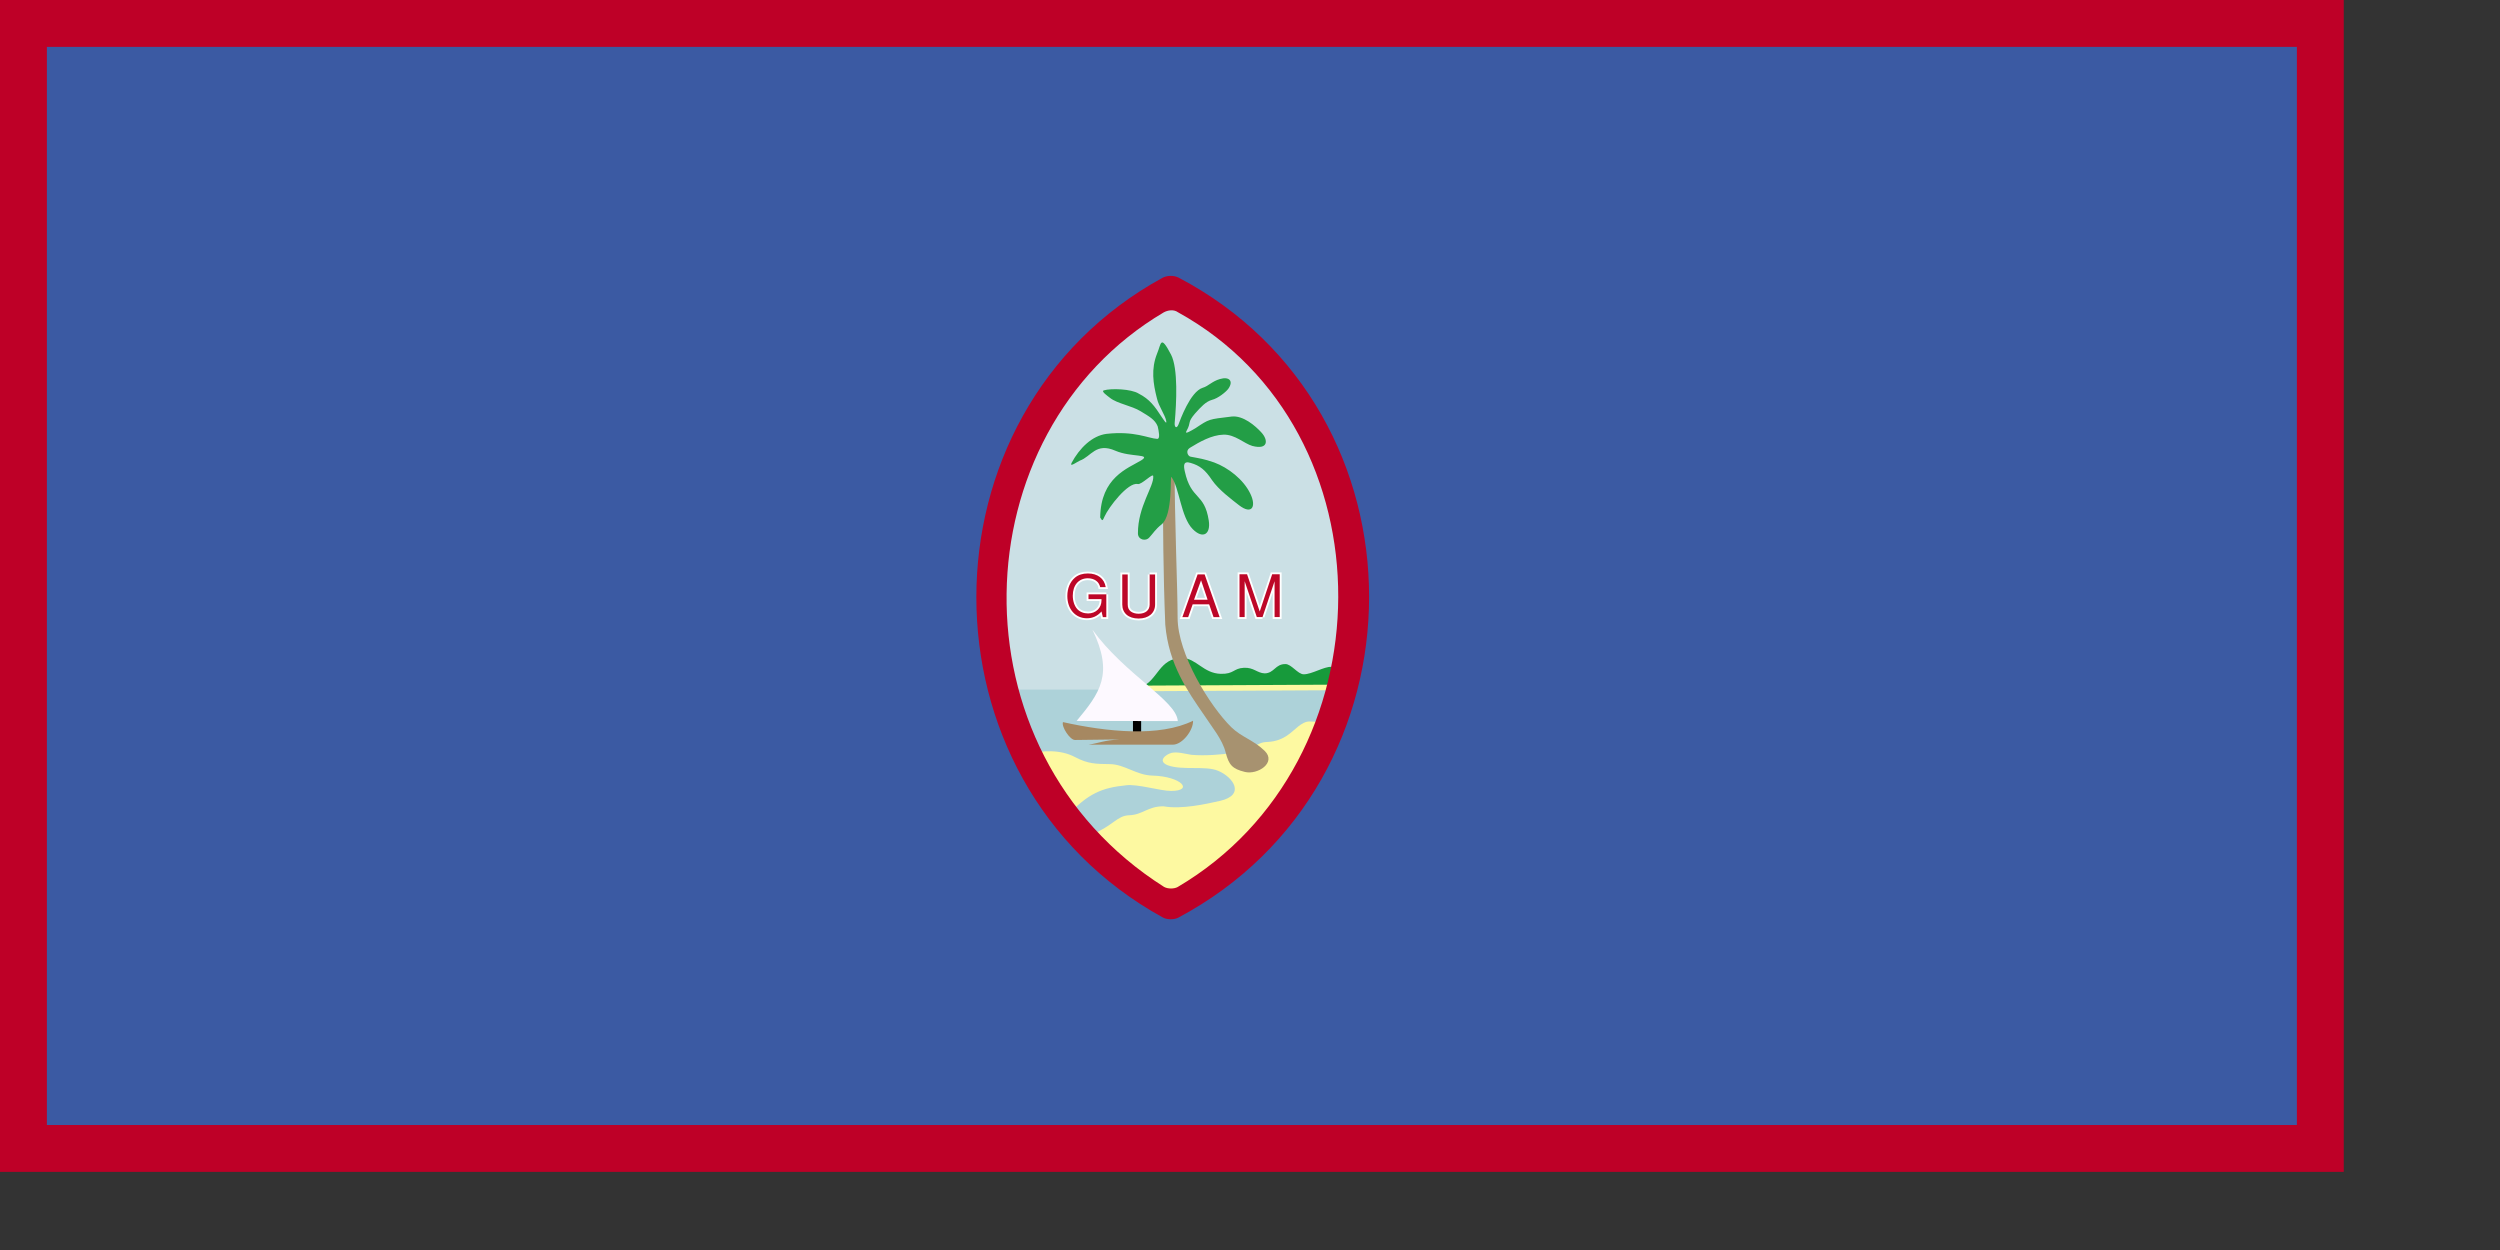 <?xml version="1.0" encoding="UTF-8" standalone="no"?>
<!-- Created with Sodipodi ("http://www.sodipodi.com/") -->
<!--



-->
<svg
   xmlns:dc="http://purl.org/dc/elements/1.1/"
   xmlns:cc="http://creativecommons.org/ns#"
   xmlns:rdf="http://www.w3.org/1999/02/22-rdf-syntax-ns#"
   xmlns:svg="http://www.w3.org/2000/svg"
   xmlns="http://www.w3.org/2000/svg"
   xmlns:sodipodi="http://sodipodi.sourceforge.net/DTD/sodipodi-0.dtd"
   xmlns:inkscape="http://www.inkscape.org/namespaces/inkscape"
   height="250pt"
   id="svg780"
   sodipodi:docbase="/home/andrew/sodipodi-flags/work/"
   sodipodi:docname="guam.svg"
   sodipodi:version="0.32"
   width="500pt"
   inkscape:version="0.46"
   inkscape:output_extension="org.inkscape.output.svg.inkscape">
  <rect width="100%" height="100%" fill="#333333" stroke="none"/>
  <defs
     id="defs782">
    <inkscape:perspective
       sodipodi:type="inkscape:persp3d"
       inkscape:vp_x="0 : 156.25 : 1"
       inkscape:vp_y="0 : 1000 : 0"
       inkscape:vp_z="625 : 156.25 : 1"
       inkscape:persp3d-origin="312.5 : 104.16667 : 1"
       id="perspective36" />
  </defs>
  <sodipodi:namedview
     id="base"
     showgrid="false"
     inkscape:zoom="0.95040009"
     inkscape:cx="312.49997"
     inkscape:cy="156.25001"
     inkscape:window-width="695"
     inkscape:window-height="719"
     inkscape:window-x="0"
     inkscape:window-y="40"
     inkscape:current-layer="svg780" />
  <path
     style="font-size:12px;fill:#be0027;fill-opacity:1;fill-rule:evenodd;stroke-width:1pt"
     d="M 0,-1.3e-05 L 625,-1.3e-05 L 625,312.5 L 0,312.5 L 0,-1.3e-05 z"
     id="rect784" />
  <path
     style="font-size:12px;fill:#3b5aa3;fill-opacity:1;fill-rule:evenodd;stroke-width:1pt"
     d="M 12.5,12.5 L 612.5,12.5 L 612.5,300 L 12.5,300 L 12.5,12.5 z"
     id="rect785" />
  <path
     d="M 310.347 245.378 C 311.602 246.037 313.587 246.002 314.704 245.43 C 386.055 209.075 386.093 109.376 314.808 73.528 C 313.484 72.86 311.559 72.896 310.243 73.58 C 240.718 110.014 240.527 208.585 310.347 245.378 z "
     id="path794"
     sodipodi:nodetypes="cssss"
     style="fill:#cbe0e5;fill-rule:evenodd;stroke:none;stroke-opacity:1;stroke-width:1pt;stroke-linejoin:miter;stroke-linecap:butt;fill-opacity:1;"
     transform="matrix(0.884,0,0,0.923,35.745,12.153)" />
  <path
     d="M 310.347 245.378 C 311.456 246.244 313.693 246.161 314.704 245.43 C 367.282 207.726 367.591 184.223 365.26 184.224 L 261.199 184.276 C 259.608 184.277 262.116 208.135 310.347 245.378 z "
     id="path798"
     sodipodi:nodetypes="cssss"
     style="fill:#add2d9;fill-rule:evenodd;stroke:none;stroke-opacity:1;stroke-width:1pt;stroke-linejoin:miter;stroke-linecap:butt;fill-opacity:1;"
     transform="matrix(0.884,0,0,0.923,35.745,13.813)" />
  <path
     d="M 273.981 201.125 C 277.97 200.087 282.789 199.813 286.715 201.91 C 290.203 203.733 292.224 203.715 295.982 203.765 C 299.915 203.818 303.007 206.708 307.26 206.821 C 315.09 207.026 318.39 210.909 312.302 210.917 C 309.424 210.921 303.255 208.999 300.278 209.412 C 294.057 210.054 290.11 211.431 284.256 217.942 L 291.022 222.578 C 296.874 220.193 297.855 217.51 301.095 217.403 C 304.756 217.285 306 215.017 310.233 215.012 C 315.043 215.886 321.558 214.415 325.374 213.56 C 332.143 211.986 328.923 207.256 324.82 205.541 C 321.503 204.129 315.293 205.489 311.437 204.088 C 308.518 202.955 310.92 201.133 312.487 200.744 C 314.071 200.452 315.77 200.97 317.74 201.287 C 321.257 201.591 325.674 201.253 328.762 200.769 C 335.146 199.78 334.877 197.908 337.96 197.858 C 340.208 197.75 341.919 197.078 343.45 195.978 C 345.25 194.773 347.122 192.303 349.303 192.396 L 355.143 192.644 L 346.917 211.143 L 323.679 234.796 L 311.644 239.361 L 285.19 222.14 L 271.85 201.679 L 273.981 201.125 z "
     id="path799"
     sodipodi:nodetypes="csssssccsssssssssssccccccs"
     style="fill:#fdf9a1;fill-rule:evenodd;stroke:none;stroke-opacity:1;stroke-width:1pt;stroke-linejoin:miter;stroke-linecap:butt;fill-opacity:1;" />
  <path
     d="M 304.382 181.887 L 357.499 181.68 L 358.433 177.738 C 358.433 177.738 356.538 177.501 355.009 177.426 C 353.102 177.328 349.833 179.097 347.643 179.086 C 346.094 179.077 344.319 176.755 342.768 176.803 C 340.061 176.782 339.82 178.823 337.269 178.879 C 335.21 178.82 334.333 177.503 331.667 177.634 C 328.871 177.766 329.079 179.055 325.547 178.982 C 320.882 178.884 319.008 175.493 315.276 175.455 C 309.046 175.393 308.843 180.435 304.382 181.887 z "
     id="path803"
     sodipodi:nodetypes="cccsssssssc"
     style="fill:#179a3b;fill-rule:evenodd;stroke:none;stroke-opacity:1;stroke-width:1pt;stroke-linejoin:miter;stroke-linecap:butt;fill-opacity:1;"
     transform="matrix(1,0,0,1.194,0,-34.015)" />
  <path
     d="M 304.382 184.066 L 359.055 183.755 L 359.055 182.095 L 303.138 182.406 L 304.382 184.066 z "
     id="path802"
     style="fill:#fdf9a1;fill-rule:evenodd;stroke:none;stroke-opacity:1;stroke-width:1pt;stroke-linejoin:miter;stroke-linecap:butt;fill-opacity:1;"
     transform="matrix(1,0,0,0.895,0,19.585)" />
  <path
     d="M 326.852 200.702 C 327.694 203.931 328.582 205.029 331.978 205.852 C 335.332 206.677 340.449 203.407 337.269 200.25 C 334.241 197.313 331.059 196.567 328.347 193.922 C 322.638 188.282 314.037 174.463 314.029 164.717 C 314.022 156.348 313.215 139.171 313.209 122.901 C 313.213 121.847 310.03 125.857 310.035 126.928 C 310.181 141.281 310.159 152.129 310.742 166.602 C 311.646 177.182 316.695 184.306 321.128 190.736 C 323.114 193.817 325.985 197.14 326.852 200.702 z "
     id="path804"
     sodipodi:nodetypes="csssssssss"
     style="fill:#a79270;fill-rule:evenodd;stroke:none;stroke-opacity:1;stroke-width:1pt;stroke-linejoin:miter;stroke-linecap:butt;fill-opacity:1;" />
  <path
     transform="scale(1.303,1.303)"
     style="font-size:12px;font-style:normal;font-weight:normal;fill:#bd0728;fill-opacity:1;stroke:#ffffff;stroke-width:0.768;stroke-linecap:butt;stroke-linejoin:miter;stroke-opacity:1;font-family:helvetica"
     d="M 226.415,121.635 L 222.767,121.635 L 222.767,122.619 L 225.431,122.619 L 225.431,122.859 C 225.431,124.419 224.279,125.547 222.683,125.547 C 221.795,125.547 220.991,125.223 220.475,124.659 C 219.899,124.035 219.551,122.991 219.551,121.911 C 219.551,119.763 220.775,118.347 222.623,118.347 C 223.955,118.347 224.915,119.031 225.155,120.159 L 226.295,120.159 C 225.983,118.383 224.639,117.363 222.635,117.363 C 221.567,117.363 220.703,117.639 220.019,118.203 C 219.011,119.043 218.435,120.399 218.435,121.971 C 218.435,124.659 220.079,126.531 222.443,126.531 C 223.631,126.531 224.579,126.087 225.431,125.139 L 225.707,126.303 L 226.415,126.303 L 226.415,121.635"
     id="text807" />
  <path
     transform="scale(1.303,1.303)"
     style="font-size:12px;font-style:normal;font-weight:normal;fill:#bd0728;fill-opacity:1;stroke:#ffffff;stroke-width:0.768;stroke-linecap:butt;stroke-linejoin:miter;stroke-opacity:1;font-family:helvetica"
     d="M 235.283,117.563 L 235.283,123.707 C 235.283,124.883 234.431,125.603 233.027,125.603 C 232.379,125.603 231.851,125.447 231.431,125.147 C 230.999,124.811 230.795,124.367 230.795,123.707 L 230.795,117.563 L 229.679,117.563 L 229.679,123.707 C 229.679,125.483 230.951,126.587 233.027,126.587 C 235.079,126.587 236.399,125.459 236.399,123.707 L 236.399,117.563 L 235.283,117.563"
     id="text810" />
  <path
     transform="scale(1.303,1.303)"
     style="font-size:12px;font-style:normal;font-weight:normal;fill:#bd0728;fill-opacity:1;stroke:#ffffff;stroke-width:0.768;stroke-linecap:butt;stroke-linejoin:miter;stroke-opacity:1;font-family:helvetica"
     d="M 247.46,123.675 L 248.36,126.303 L 249.608,126.303 L 246.536,117.555 L 245.096,117.555 L 241.976,126.303 L 243.164,126.303 L 244.088,123.675 L 247.46,123.675 M 247.148,122.739 L 244.364,122.739 L 245.804,118.755 L 247.148,122.739"
     id="text816" />
  <path
     transform="scale(1.303,1.303)"
     style="font-size:12px;font-style:normal;font-weight:normal;fill:#bd0728;fill-opacity:1;stroke:#ffffff;stroke-width:0.768;stroke-linecap:butt;stroke-linejoin:miter;stroke-opacity:1;font-family:helvetica"
     d="M 258.388,126.281 L 260.848,118.949 L 260.848,126.281 L 261.904,126.281 L 261.904,117.533 L 260.356,117.533 L 257.812,125.153 L 255.22,117.533 L 253.672,117.533 L 253.672,126.281 L 254.728,126.281 L 254.728,118.949 L 257.212,126.281 L 258.388,126.281"
     id="text819" />
  <path
     d="M 285.761 123.428 C 285.054 124.792 287.416 123.03 287.951 122.84 C 291.012 121.751 292.211 117.884 297.484 120.212 C 301.635 122.005 307.207 120.963 304.294 122.779 C 300.695 124.933 293.527 127.32 293.386 138.004 C 293.985 139.049 294.028 138.884 294.529 137.764 C 295.618 135.274 300.813 128.511 303.384 129.074 C 304.419 129.342 307.458 126.018 307.529 126.967 C 307.804 129.635 303.402 135.032 303.449 142.257 C 303.46 143.93 305.518 144.472 306.51 143.295 C 307.496 142.257 308.051 141.184 309.778 139.82 C 312.831 137.315 311.988 126.691 312.365 127.19 C 314.526 129.988 314.858 137.879 318.077 141.116 C 320.752 143.806 322.915 142.518 322.331 138.782 C 321.169 131.293 317.629 133.434 315.944 125.688 C 315.602 124.179 315.518 122.816 317.515 123.447 C 319.957 124.155 321.39 125.289 323.212 128.044 C 325.033 130.671 328.448 133.189 330.422 134.735 C 333.865 137.381 335.074 135.071 333.431 131.675 C 331.612 127.865 327.512 124.706 323.783 123.324 C 320.958 122.348 319.951 122.255 317.462 121.777 C 316.77 121.63 316.055 120.213 317.285 119.43 C 319.921 117.819 323.075 115.999 326.273 115.907 C 329.352 115.829 331.791 118.297 333.95 118.915 C 338.256 120.044 338.234 117.311 336.336 115.284 C 334.777 113.572 331.479 110.702 328.4 111.083 C 322.188 111.845 322.58 111.671 318.769 114.199 C 317.371 115.023 315.819 115.932 316.398 114.933 C 317.792 112.425 316.493 112.856 318.647 110.304 C 320.322 108.434 321.552 107.088 323.212 106.621 C 324.789 106.241 326.872 104.566 327.517 103.716 C 329.064 101.576 327.73 100.354 325.339 101.071 C 323.264 101.642 322.148 103.023 320.722 103.405 C 317.376 104.459 314.676 112.114 314.264 113.199 C 313.731 114.494 313.141 113.852 313.25 112.755 C 313.733 107.35 314.19 98.301 312.281 94.575 C 309.408 89.082 309.674 91.643 308.571 94.25 C 306.91 98.391 307.487 102.251 308.533 106.31 C 308.99 108.336 310.687 110.641 310.991 112.231 C 311.21 113.48 310.266 111.842 309.717 111.093 C 307.913 108.332 306.594 106.465 303.656 104.962 C 301.649 103.691 296.242 103.52 294.36 104.099 C 293.545 104.35 295.264 105.513 295.992 106.091 C 297.962 107.657 301.695 108.145 304.207 109.689 C 306.364 111.015 308.006 111.868 308.721 113.701 C 309.019 115.062 309.461 117.082 308.564 117.033 C 306.211 116.898 302.554 114.862 295.046 115.699 C 291.212 116.206 287.883 119.486 285.761 123.428 z "
     id="path805"
     sodipodi:nodetypes="csssssssssssssssssssssssssssssssssssssssssssssss"
     style="fill:#239e46;fill-rule:evenodd;stroke:none;stroke-opacity:1;stroke-width:1pt;stroke-linejoin:miter;stroke-linecap:butt;fill-opacity:1;" />
  <path
     style="font-size:12px;fill:#000000;fill-opacity:1;fill-rule:evenodd;stroke-width:1pt"
     d="M 302.125,192.106 L 304.304,192.106 L 304.304,195.737 L 302.125,195.737 L 302.125,192.106 z"
     id="rect806" />
  <path
     d="M 291.311 167.918 C 299.95 179.88 313.797 186.854 314.074 192.287 C 305.325 192.252 295.842 192.291 287.093 192.257 C 293.292 184.804 297.07 179.772 291.311 167.918 z "
     id="path800"
     sodipodi:nodetypes="cccc"
     style="fill:#fdf9ff;fill-rule:evenodd;stroke:none;stroke-opacity:1;stroke-width:1pt;stroke-linejoin:miter;stroke-linecap:butt;fill-opacity:1;" />
  <path
     d="M 283.453 192.56 C 295.19 195.177 309.202 196.619 318.152 192.194 C 318.225 194.81 315.242 198.576 312.796 198.576 L 290.275 198.576 C 292.891 198.201 294.383 197.403 298.639 197.182 L 286.682 197.329 C 285.361 197.378 283.013 193.831 283.453 192.56 z "
     id="path801"
     sodipodi:nodetypes="ccscccc"
     style="fill:#a68861;fill-rule:evenodd;stroke:none;stroke-opacity:1;stroke-width:1pt;stroke-linejoin:miter;stroke-linecap:butt;fill-opacity:1;" />
  <path
     d="M 310.071 244.653 C 311.264 245.307 313.15 245.272 314.212 244.705 C 382.021 208.612 382.057 109.634 314.311 74.046 C 313.052 73.382 311.223 73.418 309.972 74.097 C 243.898 110.268 243.717 208.126 310.071 244.653 z M 310.408 236.505 C 311.45 237.082 313.096 237.052 314.023 236.55 C 370.784 203.145 371.479 114.894 314.109 83.259 C 313.011 82.453 311.414 82.705 310.322 83.305 C 255.96 115.453 252.928 200.064 310.408 236.505 z "
     id="path797"
     sodipodi:nodetypes="cccccccccc"
     style="font-size:12;fill:#be0027;fill-rule:evenodd;stroke-width:1pt;fill-opacity:1;" />
  <path
     transform="scale(1.303,1.303)"
     style="font-size:12px;font-style:normal;font-weight:normal;fill:#bd0728;fill-opacity:1;stroke:none;stroke-width:1pt;stroke-linecap:butt;stroke-linejoin:miter;stroke-opacity:1;font-family:helvetica"
     d="M 226.415,121.635 L 222.767,121.635 L 222.767,122.619 L 225.431,122.619 L 225.431,122.859 C 225.431,124.419 224.279,125.547 222.683,125.547 C 221.795,125.547 220.991,125.223 220.475,124.659 C 219.899,124.035 219.551,122.991 219.551,121.911 C 219.551,119.763 220.775,118.347 222.623,118.347 C 223.955,118.347 224.915,119.031 225.155,120.159 L 226.295,120.159 C 225.983,118.383 224.639,117.363 222.635,117.363 C 221.567,117.363 220.703,117.639 220.019,118.203 C 219.011,119.043 218.435,120.399 218.435,121.971 C 218.435,124.659 220.079,126.531 222.443,126.531 C 223.631,126.531 224.579,126.087 225.431,125.139 L 225.707,126.303 L 226.415,126.303 L 226.415,121.635"
     id="text823" />
  <path
     transform="scale(1.303,1.303)"
     style="font-size:12px;font-style:normal;font-weight:normal;fill:#bd0728;fill-opacity:1;stroke:none;stroke-width:1pt;stroke-linecap:butt;stroke-linejoin:miter;stroke-opacity:1;font-family:helvetica"
     d="M 235.283,117.563 L 235.283,123.707 C 235.283,124.883 234.431,125.603 233.027,125.603 C 232.379,125.603 231.851,125.447 231.431,125.147 C 230.999,124.811 230.795,124.367 230.795,123.707 L 230.795,117.563 L 229.679,117.563 L 229.679,123.707 C 229.679,125.483 230.951,126.587 233.027,126.587 C 235.079,126.587 236.399,125.459 236.399,123.707 L 236.399,117.563 L 235.283,117.563"
     id="text826" />
  <path
     transform="scale(1.303,1.303)"
     style="font-size:12px;font-style:normal;font-weight:normal;fill:#bd0728;fill-opacity:1;stroke:none;stroke-width:1pt;stroke-linecap:butt;stroke-linejoin:miter;stroke-opacity:1;font-family:helvetica"
     d="M 247.46,123.675 L 248.36,126.303 L 249.608,126.303 L 246.536,117.555 L 245.096,117.555 L 241.976,126.303 L 243.164,126.303 L 244.088,123.675 L 247.46,123.675 M 247.148,122.739 L 244.364,122.739 L 245.804,118.755 L 247.148,122.739"
     id="text829" />
  <path
     transform="scale(1.303,1.303)"
     style="font-size:12px;font-style:normal;font-weight:normal;fill:#bd0728;fill-opacity:1;stroke:none;stroke-width:1pt;stroke-linecap:butt;stroke-linejoin:miter;stroke-opacity:1;font-family:helvetica"
     d="M 258.388,126.281 L 260.848,118.949 L 260.848,126.281 L 261.904,126.281 L 261.904,117.533 L 260.356,117.533 L 257.812,125.153 L 255.22,117.533 L 253.672,117.533 L 253.672,126.281 L 254.728,126.281 L 254.728,118.949 L 257.212,126.281 L 258.388,126.281"
     id="text832" />
</svg>

